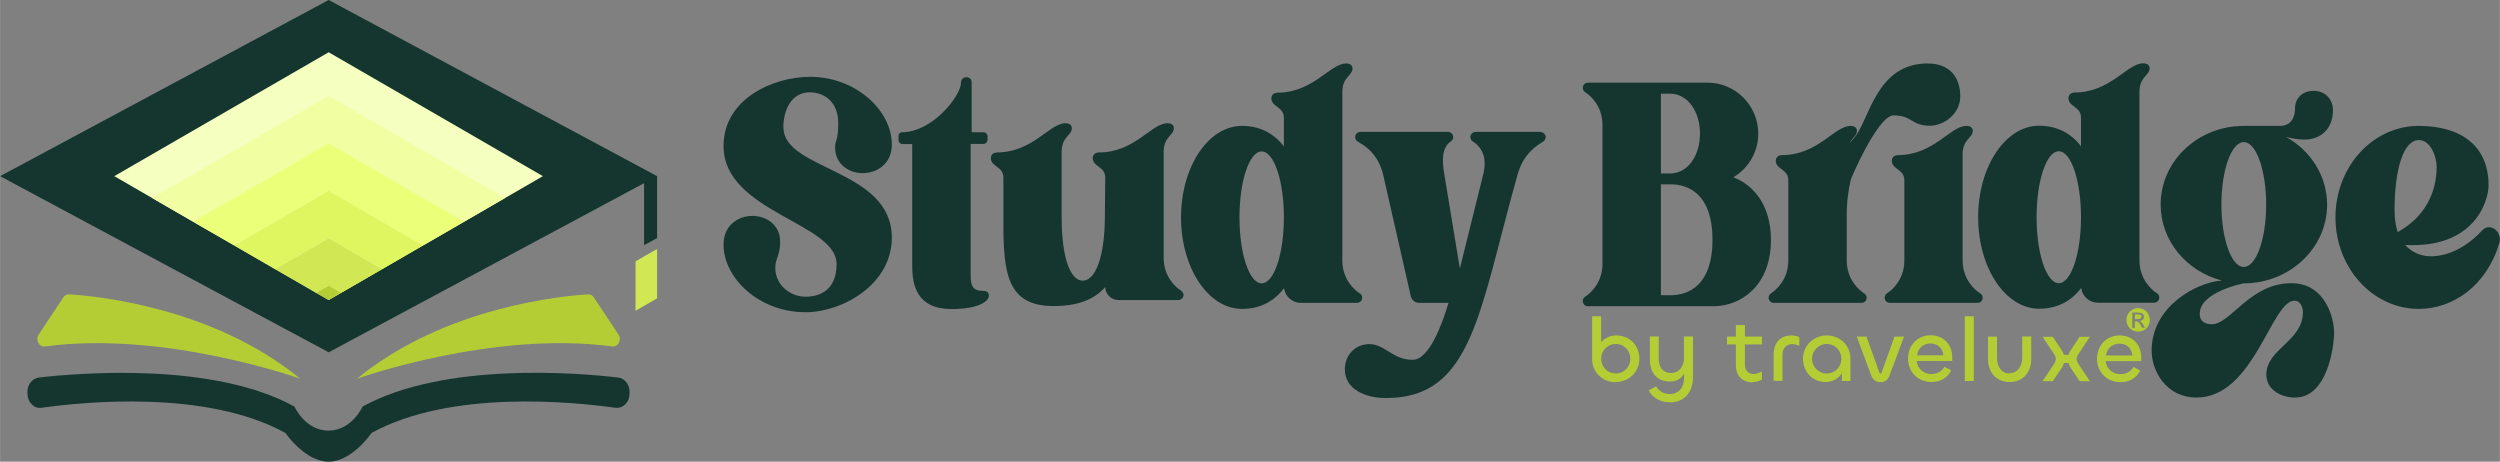 <?xml version="1.0" encoding="UTF-8"?>
<!DOCTYPE svg PUBLIC "-//W3C//DTD SVG 1.1//EN" "http://www.w3.org/Graphics/SVG/1.1/DTD/svg11.dtd">
<!-- Creator: CorelDRAW -->
<svg xmlns="http://www.w3.org/2000/svg" xml:space="preserve" width="55.289mm" height="10.21mm" version="1.1" style="shape-rendering:geometricPrecision; text-rendering:geometricPrecision; image-rendering:optimizeQuality; fill-rule:evenodd; clip-rule:evenodd"
viewBox="0 0 149.72 27.65"
 xmlns:xlink="http://www.w3.org/1999/xlink"
 xmlns:xodm="http://www.corel.com/coreldraw/odm/2003">
 <rect x="0" y="0" width="149.72" height="27.65" fill="#808080" stroke="none"/>
 <defs>
  <style type="text/css">
   <![CDATA[
    .fil1 {fill:#15362F}
    .fil3 {fill:#293D37}
    .fil0 {fill:#B5CD34}
    .fil7 {fill:#D1E753}
    .fil6 {fill:#DFF660}
    .fil5 {fill:#EBFF78}
    .fil4 {fill:#F1FFA2}
    .fil2 {fill:#F5FFBF}
    .fil8 {fill:#15362F;fill-rule:nonzero}
    .fil9 {fill:#B5CD34;fill-rule:nonzero}
   ]]>
  </style>
 </defs>
 <g id="Layer_x0020_1">
  <g id="_2671163650736">
   <g>
    <g>
     <g>
      <path class="fil0" d="M35.21 17.63c-1.35,0.08 -8.52,0.69 -13.83,5.05 0,0 8.12,-2.9 15.28,-1.93 0.16,0.02 0.32,-0.06 0.4,-0.22 0.08,-0.16 0.08,-0.34 -0.02,-0.49l-1.48 -2.23c-0.08,-0.13 -0.21,-0.19 -0.35,-0.18z"/>
      <path class="fil1" d="M19.68 27.65c1.4,0 2.57,-1.72 2.57,-1.72 4.75,-2.61 12.08,-1.86 14.58,-1.51 0.23,0.03 0.44,-0.04 0.61,-0.2 0.17,-0.17 0.26,-0.38 0.26,-0.64l0 -0.13c0,-0.43 -0.3,-0.8 -0.69,-0.84 -2.39,-0.28 -10.4,-0.95 -15.3,1.74 0,0 -0.64,1.44 -2.04,1.44 -1.4,0 -2.04,-1.44 -2.04,-1.44 -4.89,-2.69 -12.91,-2.01 -15.3,-1.74 -0.39,0.05 -0.69,0.41 -0.69,0.84l0 0.13c0,0.25 0.09,0.47 0.26,0.64 0.17,0.17 0.38,0.24 0.61,0.2 2.5,-0.35 9.83,-1.1 14.58,1.51 0,0 1.18,1.72 2.57,1.72z"/>
      <path class="fil0" d="M4.14 17.63c1.35,0.08 8.52,0.69 13.83,5.05 0,0 -8.12,-2.9 -15.28,-1.93 -0.16,0.02 -0.32,-0.06 -0.4,-0.22 -0.08,-0.16 -0.08,-0.34 0.02,-0.49l1.48 -2.23c0.08,-0.13 0.21,-0.19 0.35,-0.18z"/>
     </g>
     <polygon class="fil1" points="19.68,0 39.35,10.55 39.35,10.55 39.35,10.55 39.35,14.26 38.57,14.68 38.57,10.97 19.68,21.1 -0,10.55 "/>
     <g>
      <polygon class="fil2" points="32.51,10.55 19.68,17.97 6.84,10.55 19.68,3.13 "/>
      <path class="fil3" d="M19.68 17.97l-10.57 -6.11 2.45 1.42 8.11 4.69zm10.57 -6.11l0 0 -2.45 1.42 -8.11 4.69 10.57 -6.11z"/>
      <polygon class="fil4" points="11.56,13.28 9.11,11.86 19.68,5.75 30.24,11.86 27.79,13.28 19.68,8.59 "/>
      <polygon class="fil5" points="14.02,14.7 12.09,13.59 11.56,13.28 19.68,8.59 27.79,13.28 27.21,13.62 25.33,14.7 19.68,11.43 "/>
      <polygon class="fil6" points="14.97,15.25 14.02,14.7 19.68,11.43 25.33,14.7 24.33,15.28 22.88,16.12 19.68,14.27 16.47,16.12 "/>
      <polygon class="fil7" points="18.93,17.54 18.28,17.16 16.47,16.12 19.68,14.27 22.88,16.12 20.98,17.22 20.42,17.54 19.68,17.11 "/>
      <polygon class="fil0" points="19.68,17.97 18.93,17.54 19.68,17.11 20.42,17.54 "/>
     </g>
     <polygon class="fil7" points="38.06,15.65 39.35,14.91 39.35,17.87 38.06,18.61 "/>
    </g>
    <g>
     <path class="fil8" d="M46.91 7.64c0,-0.97 0.43,-2.11 1.59,-2.11 0.87,0 1.7,0.58 1.7,1.84 0,1.11 -0.19,0.98 -0.19,1.46 0,0.99 0.81,1.54 1.66,1.54 0.86,0 1.74,-0.57 1.74,-1.71 0,-2.05 -2.16,-4.06 -4.9,-4.06 -2.22,0 -5.18,1.33 -5.18,4.14 0,0.02 0,0.03 0,0.05 0.05,3.92 6.77,4.55 6.77,7.03 0,1.63 -1.1,1.95 -1.87,1.95 -0.87,0 -1.8,-0.67 -1.8,-1.73 0,-0.57 0.29,-0.73 0.29,-1.57 0,-0.99 -0.81,-1.54 -1.66,-1.54 -0.86,0 -1.73,0.57 -1.73,1.71 0,2.05 2.16,4.06 4.9,4.06 2.22,0 5.18,-1.66 5.18,-4.47 0,-4.11 -6.49,-4.03 -6.49,-6.59l0 0zm11.22 8.9l0 -7.92 0.76 0c0.14,0 0.25,-0.11 0.25,-0.25l0 -0.2c0,-0.14 -0.11,-0.25 -0.25,-0.25l-0.7 0 0 -2.99c0,-0.41 -0.64,-0.42 -0.64,0.03 0,0.76 -1.69,2.96 -3.54,2.96 -0.12,0 -0.2,0.1 -0.2,0.22l0 0.24c0,0.14 0.11,0.25 0.26,0.25l0.56 0 0 7.27c0,1.19 0.27,2.61 2.37,2.61 1.58,0 2.22,-0.46 2.22,-0.79 0,-0.68 -1.09,0.23 -1.09,-1.16l0 0zm12.74 1.08c-0.01,-0.09 -0.07,-0.17 -0.15,-0.22 -0.32,-0.2 -1.03,-0.83 -1.03,-1.96l0 -6.36c0,-0.89 0.61,-0.97 0.61,-1.4 0,-0.2 -0.16,-0.3 -0.38,-0.3 -0.97,0 -1.95,1.75 -4.12,1.75 -0.14,0 -0.36,0.09 -0.36,0.34 0,0.52 0.75,0.5 0.75,1.16l-0.02 2.23c0,2.63 -0.6,3.95 -1.33,3.95 -0.73,0 -1.26,-1.36 -1.26,-3.77l0 -3.96c0,-0.89 0.61,-0.97 0.61,-1.4 0,-0.2 -0.16,-0.3 -0.38,-0.3 -0.97,0 -1.95,1.75 -4.12,1.75 -0.14,0 -0.35,0.09 -0.35,0.34 0,0.52 0.75,0.5 0.75,1.16l0 2.71c0,3.02 0.23,4.99 3,4.99 1.42,0 2.43,-0.37 3.1,-1.14l0 0c0.01,0.43 0.36,0.78 0.8,0.78 1.26,0 3.58,0 3.58,0 0.08,0 0.16,-0.04 0.22,-0.09 0.06,-0.06 0.1,-0.16 0.09,-0.26l0 0zm10.56 -0.05c-0.31,-0.2 -1.04,-0.83 -1.04,-1.97l0 -7.62 -0 -0 0 -2.48c0,-0.89 0.61,-0.97 0.61,-1.4 0,-0.2 -0.17,-0.3 -0.38,-0.3 -0.97,0 -1.96,1.75 -4.12,1.75 -0.14,0 -0.36,0.09 -0.36,0.34 0,0.52 0.75,0.5 0.75,1.16l0 1.61 0 0 0 0.11c-0.59,-0.77 -1.42,-1.23 -2.51,-1.23 -2.02,0 -3.65,2.45 -3.65,5.48 0,3.03 1.63,5.48 3.65,5.48 1.09,0 1.93,-0.46 2.52,-1.24 0.07,0.5 0.49,0.88 1.01,0.88l3.36 0c0.08,0 0.16,-0.04 0.22,-0.09 0.05,-0.05 0.09,-0.13 0.09,-0.22 0,-0.11 -0.05,-0.2 -0.14,-0.26l0 0zm-5.87 -0.6c-0.74,0 -1.33,-1.77 -1.33,-3.95 0,-2.18 0.59,-3.95 1.33,-3.95 0.74,0 1.33,1.77 1.33,3.95 0,2.18 -0.59,3.95 -1.33,3.95zm16.72 -9.07l-3.91 0c-0.17,0 -0.31,0.14 -0.31,0.31 0,0.11 0.05,0.2 0.14,0.26 0.32,0.2 0.94,0.72 0.63,1.97 -1.4,5.64 -1.4,5.64 -1.4,5.64 0,0 0,0 -0.96,-5.82 -0.18,-1.12 0.1,-1.59 0.42,-1.79 0.09,-0.06 0.14,-0.15 0.14,-0.26 0,-0.19 -0.16,-0.31 -0.31,-0.31l-5.25 0c-0.17,0 -0.31,0.13 -0.31,0.31 0,0.11 0.05,0.2 0.14,0.26 0.32,0.2 1.12,0.59 1.5,1.84l1.7 7.47c0.07,0.21 0.26,0.36 0.49,0.36l1.76 0c-0.39,1.3 -1.16,3.41 -2.15,3.41 -1.21,0 -1.65,-0.94 -2.59,-0.94 -0.87,0 -1.47,0.68 -1.47,1.51 0,1.19 1.22,1.72 2.47,1.72 5.18,0 5.56,-5.14 7.88,-13.4 0.36,-1.28 1.21,-1.76 1.53,-1.96 0.09,-0.06 0.15,-0.16 0.15,-0.27 -0.01,-0.19 -0.16,-0.3 -0.31,-0.3l0 0z"/>
     <path class="fil8" d="M103.82 10.61c0.89,-0.53 1.48,-1.5 1.48,-2.61 0,-1.68 -1.36,-3.05 -3.04,-3.05l-7.16 0c-0.08,0 -0.16,0.03 -0.22,0.09 -0.05,0.05 -0.09,0.13 -0.09,0.22 0,0.11 0.05,0.2 0.14,0.26 0.32,0.2 1.04,0.83 1.04,1.97l0 8.31c0,1.13 -0.72,1.77 -1.04,1.97 -0.09,0.05 -0.14,0.15 -0.14,0.26 0,0.09 0.04,0.16 0.09,0.22 0.05,0.05 0.13,0.09 0.22,0.09l7.51 0c1.68,0 3.45,-1.25 3.45,-3.97 0,-2.06 -1.02,-3.28 -2.24,-3.75l0 0zm-4.35 -5l0.54 0c1.07,0 1.8,1.07 1.8,2.39 0,1.32 -0.72,2.39 -1.8,2.39l-0.54 0 0 -4.78zm0.59 12.07l-0.59 0 0 -6.64 0.59 0c1.07,0 2.5,0.6 2.5,3.32 0,2.72 -1.43,3.32 -2.5,3.32l0 0zm10.77 -6.91c0.61,-1.44 1.83,-3.86 2.57,-3.86 1.12,0 1.06,0.62 2.17,0.62 0.94,0 1.83,-0.79 1.83,-1.75 0,-1.18 -0.65,-1.98 -1.96,-1.98 -3.12,0 -3.5,3.48 -4.42,4.49 -0.08,0.09 -0.17,0.18 -0.26,0.28 0.18,-0.32 0.45,-0.45 0.45,-0.73 0,-0.2 -0.16,-0.3 -0.38,-0.3 -0.97,0 -1.95,1.75 -4.12,1.75 -0.15,0 -0.36,0.09 -0.36,0.34 0,0.52 0.75,0.5 0.75,1.16l0 4.81c0,1.13 -0.72,1.77 -1.04,1.97 -0.09,0.06 -0.14,0.16 -0.14,0.26 0,0.08 0.03,0.16 0.09,0.22 0.05,0.05 0.13,0.09 0.22,0.09l5.25 0c0.09,0 0.16,-0.03 0.22,-0.09 0.06,-0.05 0.09,-0.13 0.09,-0.22 0,-0.11 -0.05,-0.2 -0.15,-0.26 -0.31,-0.2 -1.04,-0.83 -1.04,-1.97l0 -2.59c-0.01,-0.85 0.09,-1.59 0.24,-2.24l0 0zm7.75 6.79c-0.32,-0.2 -1.04,-0.83 -1.04,-1.97l0 -6.36c0,-0.89 0.61,-0.97 0.61,-1.39 0,-0.2 -0.16,-0.3 -0.38,-0.3 -0.97,0 -1.95,1.75 -4.12,1.75 -0.14,0 -0.35,0.09 -0.35,0.34 0,0.52 0.75,0.5 0.75,1.16l0 4.81c0,1.13 -0.72,1.77 -1.04,1.97 -0.09,0.06 -0.14,0.16 -0.14,0.26 0,0.08 0.03,0.16 0.09,0.22 0.06,0.05 0.13,0.09 0.22,0.09l5.25 0c0.09,0 0.16,-0.03 0.22,-0.09 0.06,-0.05 0.09,-0.13 0.09,-0.22 0,-0.11 -0.05,-0.2 -0.14,-0.26l0 0zm10.59 0c-0.31,-0.2 -1.04,-0.83 -1.04,-1.97l0 -7.62 -0 -0 0 -2.48c0,-0.89 0.61,-0.97 0.61,-1.4 0,-0.2 -0.17,-0.3 -0.38,-0.3 -0.97,0 -1.96,1.75 -4.12,1.75 -0.14,0 -0.36,0.09 -0.36,0.34 0,0.52 0.75,0.5 0.75,1.16l0 1.61 0 0 0 0.11c-0.59,-0.77 -1.42,-1.23 -2.51,-1.23 -2.02,0 -3.65,2.45 -3.65,5.48 0,3.03 1.63,5.48 3.65,5.48 1.09,0 1.93,-0.46 2.52,-1.24 0.07,0.5 0.49,0.88 1.01,0.88l3.36 0c0.08,0 0.16,-0.04 0.22,-0.09 0.05,-0.05 0.09,-0.13 0.09,-0.22 0,-0.11 -0.05,-0.2 -0.14,-0.26l0 0zm-5.87 -0.6c-0.74,0 -1.33,-1.77 -1.33,-3.95 0,-2.18 0.59,-3.95 1.33,-3.95 0.74,0 1.33,1.77 1.33,3.95 0,2.18 -0.59,3.95 -1.33,3.95zm13.93 0c-2.49,0 -3.64,2.46 -4.76,2.46 -0.47,0 -0.73,-0.22 -0.73,-0.62 0,-1.33 2.64,-1.83 2.64,-1.83 2.75,0 4.99,-2.11 4.99,-4.71 0,-1.73 -0.99,-3.24 -2.46,-4.06 0.34,0.09 0.75,0.16 1.1,0.16 0.88,0 1.71,-0.54 1.71,-1.77 0,-0.56 -0.38,-1.15 -1.17,-1.15 -0.59,0 -1.1,0.38 -1.1,1.05 0,0.48 -0.2,1.05 -0.9,1.05 -0.67,0 -2.17,0 -2.17,0 -2.75,0 -4.98,2.11 -4.98,4.71 0,2.17 1.55,4 3.66,4.55 -1.55,0.12 -4.2,1.57 -4.2,4.2 0,1.22 0.87,2.81 2.69,2.81 3.44,0 4.48,-5.8 5.86,-5.8 0.4,0 0.51,0.46 0.51,0.68 0,1.76 -2.19,2.19 -2.19,3.75 0,0.9 0.88,1.37 1.72,1.37 1.95,0 2.34,-3.08 2.34,-3.89 0,-0.81 -0.49,-2.96 -2.57,-2.96l0 0zm-4.19 -4.71c0,-2.07 0.6,-3.74 1.34,-3.74 0.74,0 1.34,1.68 1.34,3.74 0,2.07 -0.6,3.74 -1.34,3.74 -0.74,0 -1.34,-1.68 -1.34,-3.74zm15.63 1.53c-0.93,1.03 -2.08,1.57 -3.08,1.57 -0.42,0 -1.06,-0.13 -1.54,-0.68 4.08,0.22 4.99,-2.55 4.99,-3.58 0,-2.35 -1.65,-3.55 -4.18,-3.55 -2.76,0 -4.99,2.45 -4.99,5.48 0,3.02 2.23,5.48 4.99,5.48 2.05,0 4.05,-1.38 4.82,-3.92 0.22,-0.71 -0.57,-1.28 -1.01,-0.79l0 0zm-5.26 -1.19c0,-2.48 0.54,-4.2 1.45,-4.2 0.73,0 1.07,1.03 1.07,1.6 0,1.56 -0.72,3.02 -2.33,3.91 -0.12,-0.35 -0.19,-0.78 -0.19,-1.3z"/>
    </g>
   </g>
   <path class="fil9" d="M127.85 19.11l0.18 0c0.09,0 0.14,-0.01 0.18,-0.04 0.03,-0.03 0.05,-0.06 0.05,-0.1 0,-0.03 -0.01,-0.05 -0.02,-0.07 -0.02,-0.02 -0.04,-0.04 -0.06,-0.05 -0.03,-0.01 -0.08,-0.02 -0.15,-0.02l-0.17 0 0 0.27zm-0.15 0.52l0 -0.91 0.31 0c0.11,0 0.19,0.01 0.23,0.03 0.05,0.02 0.09,0.05 0.12,0.09 0.03,0.04 0.04,0.09 0.04,0.13 0,0.07 -0.02,0.13 -0.07,0.17 -0.05,0.05 -0.11,0.08 -0.19,0.08 0.03,0.01 0.06,0.03 0.08,0.05 0.04,0.04 0.08,0.1 0.14,0.18l0.11 0.18 -0.18 0 -0.08 -0.14c-0.06,-0.11 -0.12,-0.18 -0.15,-0.21 -0.03,-0.02 -0.07,-0.03 -0.12,-0.03l-0.09 0 0 0.39 -0.15 0zm0.37 -1.18c-0.12,0 -0.24,0.03 -0.35,0.09 -0.11,0.06 -0.2,0.15 -0.27,0.26 -0.06,0.11 -0.1,0.23 -0.1,0.36 0,0.12 0.03,0.24 0.09,0.35 0.06,0.11 0.15,0.2 0.26,0.26 0.11,0.06 0.23,0.09 0.35,0.09 0.12,0 0.24,-0.03 0.35,-0.09 0.11,-0.06 0.2,-0.15 0.26,-0.26 0.06,-0.11 0.09,-0.23 0.09,-0.35 0,-0.12 -0.03,-0.24 -0.1,-0.36 -0.06,-0.11 -0.15,-0.2 -0.27,-0.26 -0.11,-0.06 -0.23,-0.09 -0.35,-0.09z"/>
   <path class="fil9" d="M96.77 22.88c0.8,0 1.41,-0.62 1.41,-1.39 0,-0.81 -0.58,-1.4 -1.39,-1.4 -0.36,0 -0.68,0.16 -0.9,0.4l0 -1.55 -0.54 0 0 2.56c0,0.79 0.61,1.39 1.42,1.39zm0 -0.51c-0.5,0 -0.88,-0.4 -0.88,-0.89 0,-0.48 0.38,-0.88 0.88,-0.88 0.49,0 0.87,0.4 0.87,0.88 0,0.49 -0.38,0.89 -0.87,0.89zm3.24 1.73c0.86,0 1.38,-0.61 1.38,-1.5l0 -2.45 -0.54 0 0 1.31c0,0.49 -0.3,0.88 -0.77,0.88 -0.48,0 -0.74,-0.34 -0.74,-0.84l0 -1.35 -0.53 0 0 1.38c0,0.78 0.4,1.32 1.21,1.32 0.4,0 0.68,-0.18 0.84,-0.48l0 0.23c0,0.58 -0.29,1 -0.86,1 -0.36,0 -0.66,-0.17 -0.81,-0.46l-0.45 0.24c0.24,0.47 0.71,0.71 1.27,0.71zm4.97 -1.22c0.2,0 0.41,-0.06 0.54,-0.15l0 -0.49c-0.13,0.09 -0.32,0.16 -0.49,0.16 -0.32,0 -0.53,-0.21 -0.53,-0.55l0 -1.22 1.02 0 0 -0.47 -1.02 0 0 -0.69 -0.54 0 0 0.69 -0.53 0 0 0.47 0.53 0 0 1.24c0,0.61 0.35,1.03 1.02,1.03zm1.77 -0.07l0 -1.56c0,-0.39 0.22,-0.64 0.58,-0.64 0.15,0 0.3,0.04 0.43,0.11l0 -0.53c-0.14,-0.07 -0.31,-0.1 -0.48,-0.1 -0.69,0 -1.06,0.48 -1.06,1.13l0 1.59 0.54 0zm2.57 0.07c0.43,0 0.79,-0.21 0.99,-0.53l0 0.47 0.51 0 0 -1.34c0,-0.79 -0.61,-1.39 -1.42,-1.39 -0.81,0 -1.42,0.63 -1.42,1.39 0,0.77 0.56,1.4 1.34,1.4zm0.08 -0.51c-0.49,0 -0.88,-0.4 -0.88,-0.88 0,-0.49 0.39,-0.89 0.88,-0.89 0.5,0 0.88,0.4 0.88,0.89 0,0.48 -0.38,0.88 -0.88,0.88zm2.66 0.1c0.1,0.28 0.31,0.42 0.56,0.42 0.26,0 0.45,-0.14 0.55,-0.42l0.86 -2.31 -0.57 0 -0.78 2.17c-0.01,0.03 -0.03,0.05 -0.06,0.05 -0.03,0 -0.05,-0.03 -0.06,-0.05l-0.78 -2.17 -0.58 0 0.86 2.31zm3.62 0.41c0.52,0 0.95,-0.24 1.18,-0.7l-0.41 -0.21c-0.16,0.29 -0.45,0.43 -0.78,0.43 -0.48,0 -0.83,-0.32 -0.88,-0.78l2.13 0 0 -0.22c0,-0.74 -0.5,-1.32 -1.3,-1.32 -0.8,0 -1.35,0.62 -1.35,1.39 0,0.82 0.6,1.41 1.41,1.41zm-0.87 -1.6c0.05,-0.4 0.35,-0.71 0.8,-0.71 0.44,0 0.75,0.29 0.77,0.71l-1.57 0zm2.86 -2.34l0 3.88 0.54 0 0 -3.88 -0.54 0zm2.68 3.43c-0.49,0 -0.75,-0.43 -0.75,-0.92l0 -1.29 -0.54 0 0 1.34c0,0.77 0.47,1.38 1.29,1.38 0.84,0 1.3,-0.61 1.3,-1.38l0 -1.35 -0.54 0 0 1.28c0,0.49 -0.27,0.92 -0.77,0.92zm2.59 0.46l0.54 -0.8c0.06,-0.09 0.1,-0.19 0.13,-0.29l0.27 0c0.03,0.1 0.07,0.2 0.13,0.29l0.54 0.8 0.61 0 -0.67 -1.01c-0.08,-0.12 -0.12,-0.22 -0.12,-0.32 0,-0.09 0.03,-0.18 0.11,-0.3l0.68 -1.03 -0.61 0 -0.54 0.81c-0.05,0.08 -0.09,0.17 -0.12,0.27l-0.29 0c-0.02,-0.09 -0.07,-0.18 -0.12,-0.27l-0.54 -0.81 -0.61 0 0.68 1.03c0.08,0.11 0.11,0.21 0.11,0.3 0,0.1 -0.04,0.2 -0.12,0.32l-0.67 1.01 0.61 0zm4.06 0.06c0.52,0 0.95,-0.24 1.18,-0.7l-0.41 -0.21c-0.16,0.29 -0.45,0.43 -0.78,0.43 -0.48,0 -0.83,-0.32 -0.88,-0.78l2.13 0 0 -0.22c0,-0.74 -0.5,-1.32 -1.3,-1.32 -0.8,0 -1.35,0.62 -1.35,1.39 0,0.82 0.6,1.41 1.41,1.41zm-0.87 -1.6c0.05,-0.4 0.35,-0.71 0.8,-0.71 0.44,0 0.75,0.29 0.77,0.71l-1.57 0z"/>
  </g>
 </g>
</svg>

